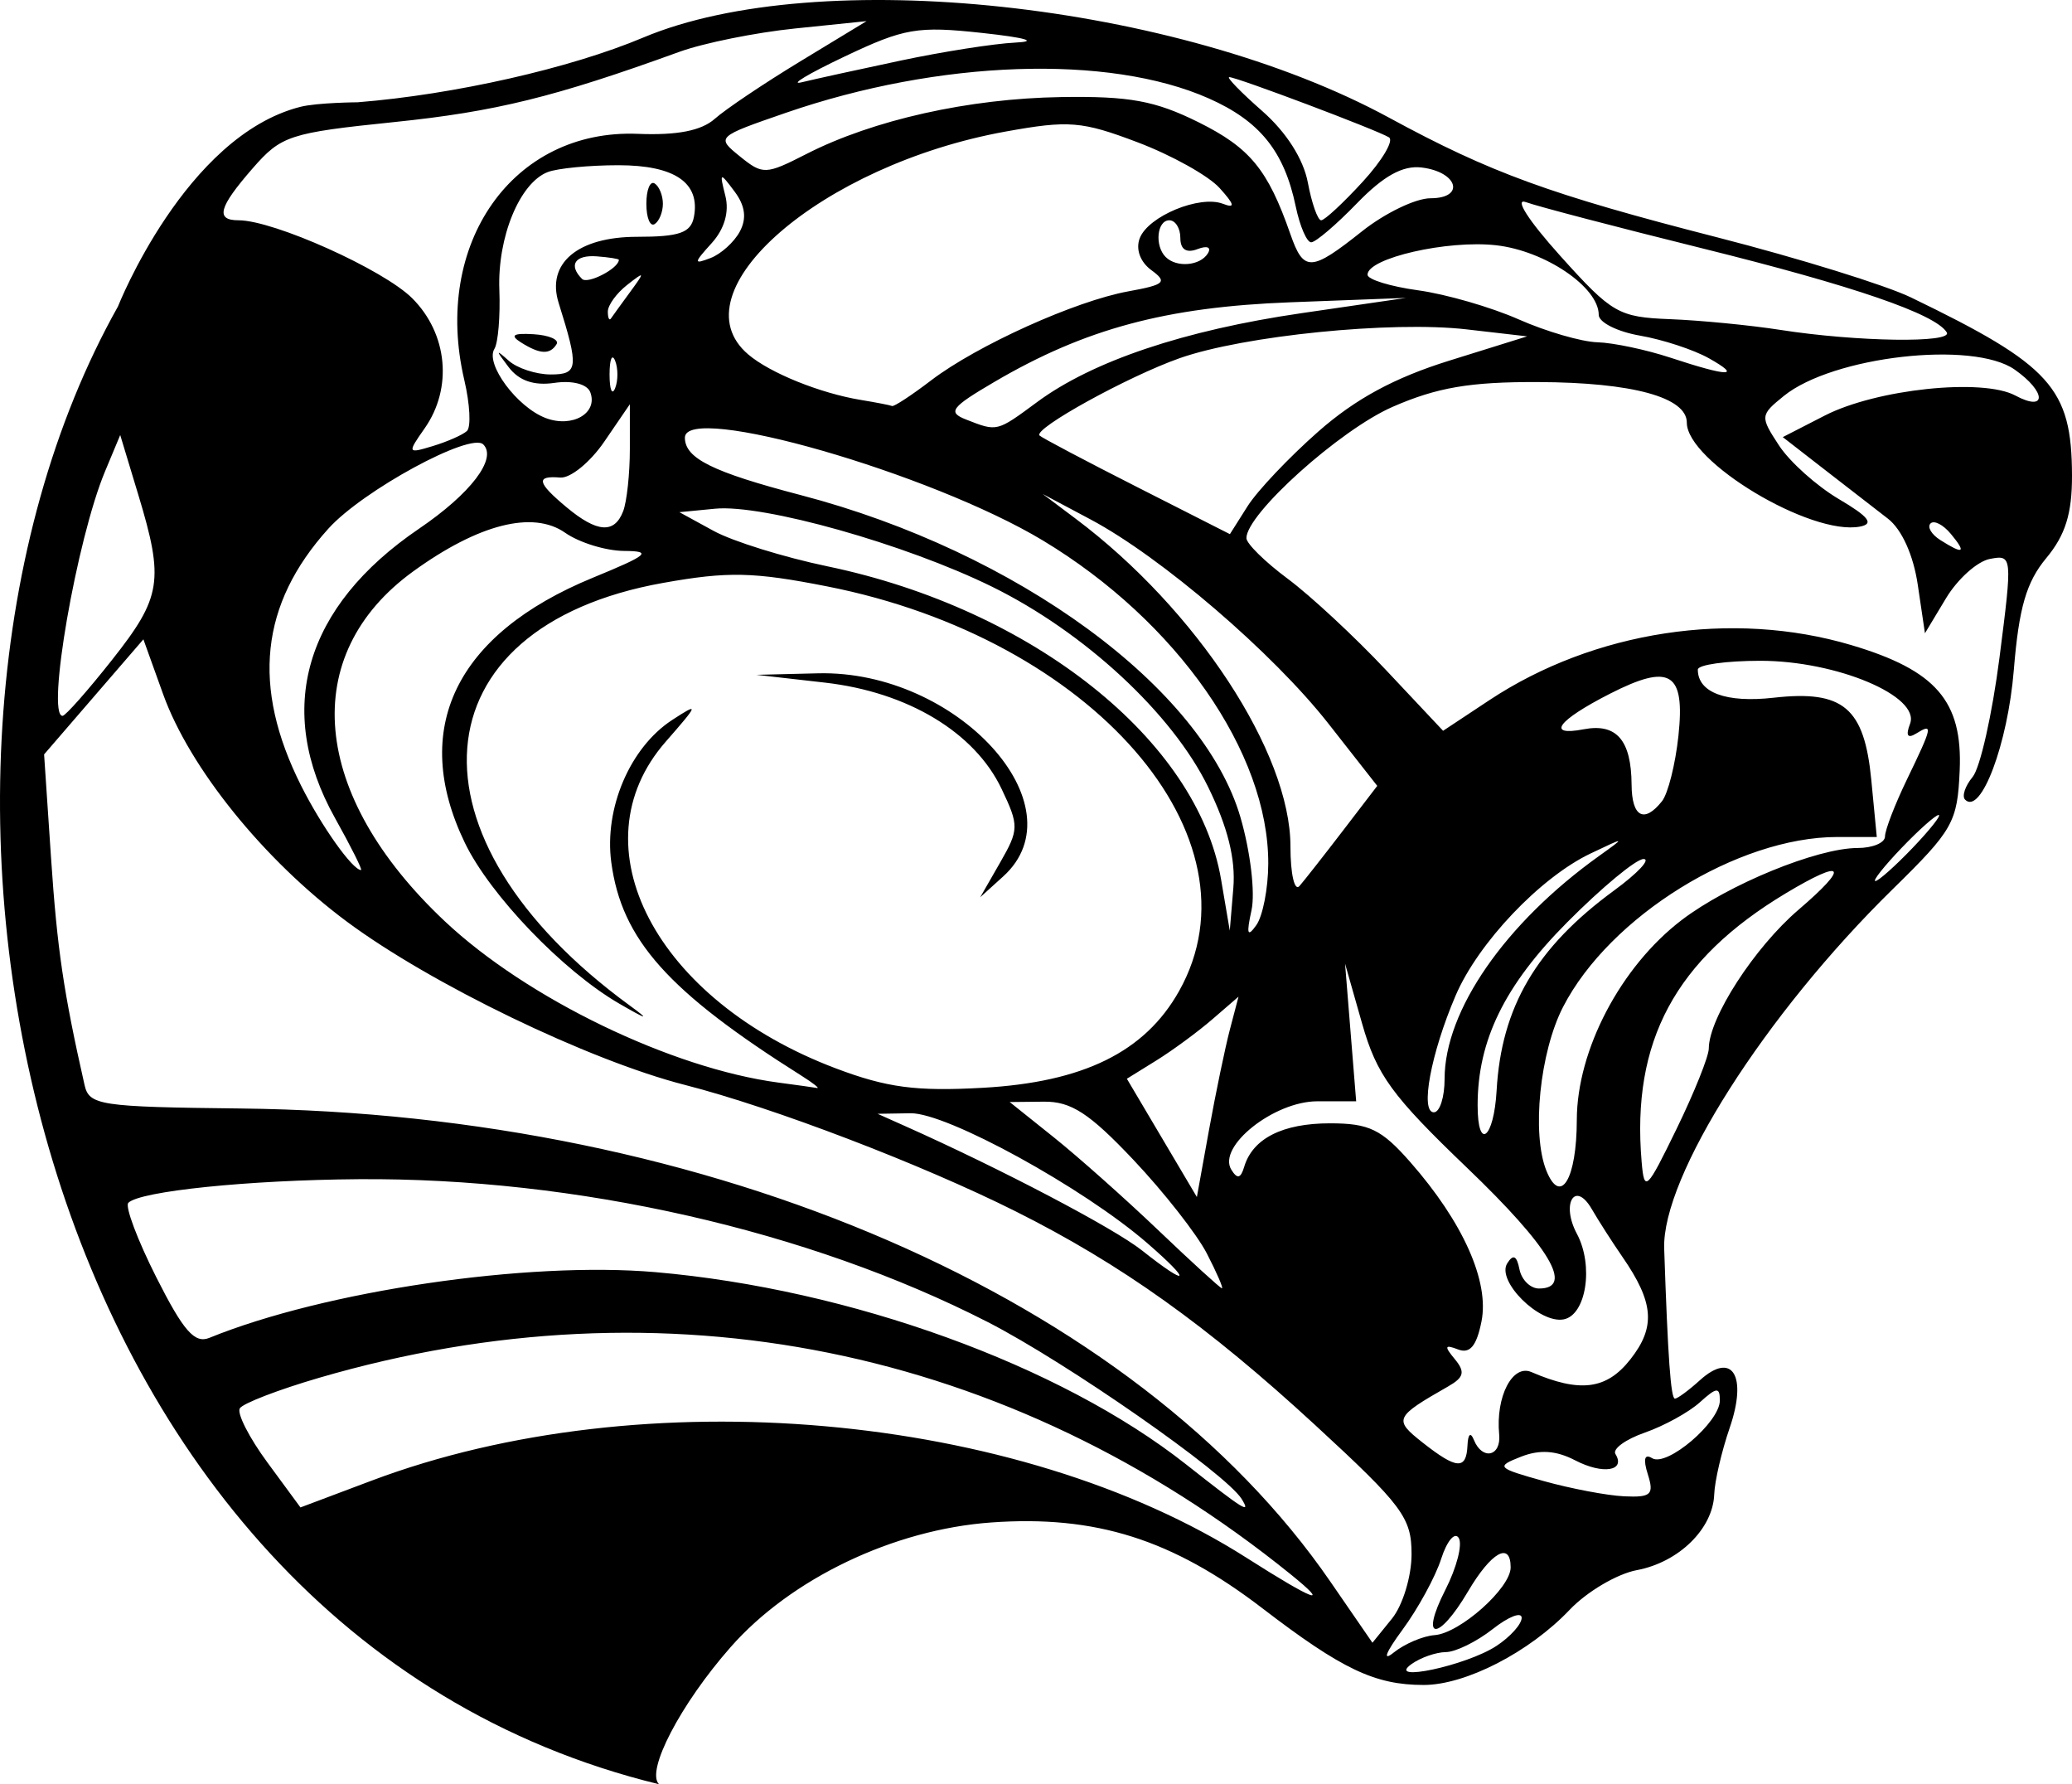 <?xml version="1.0" encoding="UTF-8" standalone="no"?>
<!-- Created with Inkscape (http://www.inkscape.org/) -->
<svg
   xmlns:dc="http://purl.org/dc/elements/1.1/"
   xmlns:cc="http://creativecommons.org/ns#"
   xmlns:rdf="http://www.w3.org/1999/02/22-rdf-syntax-ns#"
   xmlns:svg="http://www.w3.org/2000/svg"
   xmlns="http://www.w3.org/2000/svg"
   xmlns:sodipodi="http://sodipodi.sourceforge.net/DTD/sodipodi-0.dtd"
   xmlns:inkscape="http://www.inkscape.org/namespaces/inkscape"
   version="1.0"
   width="188.192"
   height="162.019"
   id="svg2"
   sodipodi:version="0.32"
   inkscape:version="0.46"
   sodipodi:docname="TIO-icon.svg"
   inkscape:output_extension="org.inkscape.output.svg.inkscape">
  <sodipodi:namedview
     inkscape:window-height="750"
     inkscape:window-width="1280"
     inkscape:pageshadow="2"
     inkscape:pageopacity="0.0"
     guidetolerance="10.0"
     gridtolerance="10.0"
     objecttolerance="10.0"
     borderopacity="1.0"
     bordercolor="#666666"
     pagecolor="#ffffff"
     id="base"
     showgrid="false"
     inkscape:zoom="2.8515129"
     inkscape:cx="94.826302"
     inkscape:cy="81.009628"
     inkscape:window-x="-8"
     inkscape:window-y="-8"
     inkscape:current-layer="svg2" />
  <defs
     id="defs5">
    <inkscape:perspective
       sodipodi:type="inkscape:persp3d"
       inkscape:vp_x="0 : 81.009628 : 1"
       inkscape:vp_y="0 : 1000 : 0"
       inkscape:vp_z="189.6526 : 81.009628 : 1"
       inkscape:persp3d-origin="94.826302 : 54.006419 : 1"
       id="perspective8" />
  </defs>
  <path
     d="M 10.714,27.83 C 10.714,27.83 16.822,12.362 27.276,9.703 C 28.797,9.316 32.491,9.287 32.491,9.287 C 41.264,8.587 51.798,6.2 58.413,3.415 C 74.291,-3.272 106.92,0.232 126.172,10.69 C 135.376,15.69 140.781,17.66 155.988,21.557 C 163.364,23.448 171.268,25.898 173.552,27.002 C 186.294,33.158 188.167,35.227 188.192,43.176 C 188.203,46.628 187.592,48.588 185.856,50.676 C 184.042,52.858 183.369,55.181 182.906,60.853 C 182.36,67.55 179.917,74.047 178.484,72.614 C 178.175,72.305 178.481,71.377 179.165,70.553 C 179.85,69.728 180.948,64.847 181.607,59.706 C 182.789,50.481 182.777,50.363 180.732,50.754 C 179.592,50.971 177.799,52.579 176.748,54.326 L 174.836,57.503 L 174.183,53.093 C 173.783,50.395 172.729,48.066 171.468,47.093 C 170.334,46.219 167.723,44.196 165.665,42.598 L 161.923,39.692 L 165.733,37.737 C 170.424,35.331 180.055,34.316 183.041,35.914 C 185.919,37.455 185.874,35.584 182.984,33.56 C 179.185,30.899 166.468,32.351 162.018,35.954 C 159.865,37.699 159.853,37.815 161.581,40.451 C 162.556,41.94 165.002,44.13 167.017,45.319 C 169.747,46.929 170.236,47.566 168.936,47.817 C 164.474,48.676 153.207,41.912 153.207,38.375 C 153.207,36.074 148.264,34.726 139.707,34.693 C 133.519,34.669 130.522,35.18 126.48,36.946 C 121.708,39.03 113.207,46.663 113.207,48.862 C 113.207,49.359 114.894,51.019 116.957,52.552 C 119.019,54.084 123.039,57.817 125.889,60.848 L 131.071,66.359 L 135.264,63.584 C 144.785,57.283 157.346,55.37 168.145,58.577 C 175.839,60.862 178.265,63.666 177.991,69.956 C 177.786,74.673 177.396,75.364 171.9,80.749 C 160.307,92.11 150.931,106.856 151.152,113.383 C 151.485,123.269 151.753,127.003 152.128,127.003 C 152.36,127.003 153.383,126.249 154.401,125.327 C 157.337,122.67 158.734,124.914 157.099,129.661 C 156.372,131.774 155.74,134.491 155.696,135.699 C 155.581,138.823 152.476,141.862 148.667,142.576 C 146.872,142.913 144.121,144.538 142.555,146.188 C 138.915,150.02 133.118,153.003 129.312,153.003 C 124.883,153.003 121.885,151.578 114.661,146.042 C 106.485,139.775 99.512,137.569 90.023,138.248 C 81.165,138.882 71.838,143.343 66.362,149.564 C 61.817,154.727 58.626,160.84 59.86,162.019 C 2.212,147.989 -12.946,69.961 10.714,27.83 z M 135.904,149.466 C 137.171,148.636 138.207,147.485 138.207,146.907 C 138.207,146.33 137.021,146.791 135.572,147.931 C 134.123,149.07 132.21,150.01 131.322,150.018 C 130.433,150.027 129.032,150.515 128.207,151.103 C 125.793,152.822 133.178,151.252 135.904,149.466 z M 130.298,148.478 C 132.595,148.309 137.207,144.204 137.207,142.329 C 137.207,139.944 135.445,140.934 133.339,144.503 C 130.604,149.139 128.905,149.017 131.282,144.355 C 132.305,142.349 132.849,140.234 132.491,139.654 C 132.133,139.075 131.415,139.929 130.896,141.552 C 130.376,143.175 128.791,146.078 127.372,148.003 C 125.854,150.062 125.529,150.91 126.583,150.061 C 127.568,149.269 129.24,148.556 130.298,148.478 z M 128.207,141.125 C 128.207,137.808 127.392,136.717 119.457,129.407 C 109.667,120.389 101.816,114.788 92.251,109.999 C 83.677,105.706 70.235,100.569 62.207,98.516 C 53.486,96.286 39.115,89.344 31.495,83.681 C 23.966,78.084 17.227,69.742 14.813,63.028 L 13.024,58.054 L 8.514,63.278 L 4.005,68.503 L 4.637,77.912 C 5.191,86.153 5.775,90.113 7.675,98.503 C 8.098,100.375 9.01,100.513 21.917,100.657 C 64.536,101.134 103.105,117.882 120.821,143.604 L 124.654,149.169 L 126.43,146.975 C 127.408,145.767 128.207,143.138 128.207,141.125 z M 117.207,142.94 C 91.62,122.278 60.367,115.959 28.997,125.107 C 25.307,126.183 22.059,127.432 21.781,127.883 C 21.503,128.333 22.628,130.542 24.283,132.792 L 27.29,136.882 L 33.766,134.445 C 58.36,125.187 92.401,128.194 113.229,141.462 C 119.374,145.377 120.949,145.962 117.207,142.94 z M 112.778,136.118 C 111.343,133.797 96.84,123.693 89.707,120.045 C 73.428,111.721 52.323,106.93 32.578,107.076 C 22.579,107.15 12.715,108.161 11.656,109.221 C 11.337,109.54 12.481,112.585 14.198,115.987 C 16.662,120.866 17.679,122.027 19.014,121.484 C 29.475,117.223 47.911,114.509 59.545,115.518 C 77.205,117.05 96.301,123.964 107.707,132.957 C 112.995,137.127 113.655,137.538 112.778,136.118 z M 149.667,133.878 C 149.227,132.493 149.363,131.981 150.055,132.41 C 151.397,133.239 156.207,129.141 156.207,127.168 C 156.207,125.93 155.915,125.957 154.392,127.336 C 153.393,128.239 151.144,129.478 149.393,130.088 C 147.642,130.698 146.441,131.573 146.724,132.031 C 147.68,133.578 145.581,133.91 143.075,132.61 C 141.335,131.707 139.852,131.607 138.146,132.276 C 135.836,133.182 135.946,133.299 140.207,134.487 C 142.682,135.177 145.974,135.801 147.524,135.873 C 149.963,135.986 150.251,135.718 149.667,133.878 z M 133.286,131.253 C 133.333,130.208 133.568,130.006 133.869,130.753 C 134.627,132.632 136.357,132.256 136.164,130.253 C 135.835,126.825 137.371,123.848 139.088,124.588 C 143.507,126.494 145.918,126.185 148.079,123.438 C 150.399,120.489 150.227,118.281 147.352,114.121 C 146.447,112.811 145.195,110.858 144.57,109.782 C 143.046,107.159 141.761,109.302 143.222,112.032 C 144.768,114.922 144.072,119.417 142.018,119.806 C 139.82,120.223 135.89,116.317 136.897,114.717 C 137.437,113.857 137.761,114.013 138.006,115.253 C 138.197,116.216 138.995,117.003 139.78,117.003 C 143.006,117.003 140.761,113.24 133.237,106.032 C 126.413,99.495 125.043,97.614 123.716,92.95 L 122.166,87.503 L 122.671,93.753 L 123.176,100.003 L 119.646,100.003 C 115.71,100.003 110.539,104.114 111.836,106.212 C 112.376,107.086 112.688,107.017 113.005,105.954 C 113.771,103.382 116.488,102.003 120.794,102.003 C 124.354,102.003 125.474,102.544 128.097,105.531 C 132.881,110.98 135.285,116.361 134.558,119.994 C 134.111,122.232 133.509,122.95 132.429,122.535 C 131.213,122.068 131.155,122.236 132.13,123.41 C 133.097,124.576 132.976,125.069 131.521,125.9 C 126.66,128.676 126.558,128.901 129.207,130.988 C 132.308,133.433 133.185,133.49 133.286,131.253 z M 109.607,113.811 C 108.699,112.056 105.698,108.231 102.937,105.311 C 98.937,101.082 97.286,100.01 94.812,100.037 L 91.707,100.07 L 95.707,103.269 C 97.907,105.028 102.182,108.829 105.207,111.715 C 108.232,114.601 110.831,116.972 110.982,116.983 C 111.134,116.994 110.515,115.567 109.607,113.811 z M 104.207,112.887 C 98.387,107.839 85.986,101.035 82.707,101.089 L 79.707,101.138 L 82.207,102.254 C 90.917,106.141 101.142,111.506 103.707,113.535 C 108.001,116.934 108.35,116.48 104.207,112.887 z M 111.702,93.503 L 112.489,90.503 L 110.098,92.569 C 108.783,93.704 106.501,95.381 105.028,96.295 L 102.349,97.956 L 105.528,103.325 L 108.707,108.695 L 109.811,102.599 C 110.419,99.246 111.27,95.153 111.702,93.503 z M 143.216,101.694 C 143.227,95.345 147.204,87.768 152.74,83.545 C 156.981,80.311 165.059,77.003 168.717,77.003 C 170.086,77.003 171.207,76.531 171.207,75.955 C 171.207,75.378 172.107,73.044 173.207,70.767 C 175.538,65.942 175.597,65.644 174.037,66.608 C 173.259,67.089 173.073,66.794 173.481,65.73 C 174.446,63.217 166.818,60.003 159.891,60.003 C 156.765,60.003 154.207,60.363 154.207,60.803 C 154.207,62.892 156.774,63.843 161.093,63.357 C 167.418,62.644 169.333,64.258 169.964,70.835 L 170.461,76.003 L 166.871,76.003 C 157.837,76.003 146.2,83.214 141.967,91.435 C 139.854,95.54 139.099,102.971 140.457,106.317 C 141.748,109.499 143.206,107.057 143.216,101.694 z M 155.203,95.213 C 155.21,92.434 159.343,86.042 163.352,82.611 C 168.049,78.59 167.534,77.915 162.207,81.109 C 152.153,87.136 148.168,94.555 149.104,105.503 C 149.343,108.304 149.554,108.104 152.28,102.503 C 153.886,99.203 155.202,95.923 155.203,95.213 z M 135.932,99.026 C 136.362,91.431 139.536,86.031 146.607,80.857 C 148.752,79.287 149.953,78.003 149.277,78.003 C 148.6,78.003 145.478,80.591 142.338,83.753 C 136.648,89.483 134.207,94.473 134.207,100.369 C 134.207,104.559 135.683,103.409 135.932,99.026 z M 131.207,97.97 C 131.207,91.767 136.703,83.834 145.23,77.731 C 147.68,75.977 147.672,75.975 144.472,77.498 C 139.896,79.677 134.256,85.615 132.203,90.414 C 129.961,95.652 128.966,101.003 130.232,101.003 C 130.768,101.003 131.207,99.638 131.207,97.97 z M 72.817,97.694 C 60.661,90.032 56.462,85.326 55.521,78.308 C 54.862,73.398 57.222,67.875 61.043,65.383 C 63.523,63.765 63.482,63.901 60.457,67.359 C 52.206,76.787 59.531,90.832 75.924,97.017 C 80.556,98.765 83.208,99.115 89.255,98.778 C 98.407,98.268 103.985,95.522 107.089,89.999 C 114.924,76.057 99.219,57.994 75.136,53.25 C 68.422,51.927 66.115,51.878 60.218,52.932 C 37.763,56.945 36.269,76.042 57.216,91.32 C 59.067,92.67 58.818,92.623 56.247,91.136 C 51.143,88.184 44.529,81.301 42.227,76.545 C 37.218,66.198 41.368,57.59 53.839,52.463 C 58.889,50.387 59.285,50.047 56.679,50.027 C 55.014,50.014 52.606,49.271 51.328,48.375 C 48.41,46.332 43.458,47.59 37.537,51.879 C 27.055,59.472 28.201,72.186 40.402,83.657 C 47.861,90.67 60.982,97.012 70.707,98.305 C 72.357,98.524 73.932,98.744 74.207,98.794 C 74.482,98.845 73.856,98.349 72.817,97.694 z M 90.841,78.317 C 92.555,75.331 92.562,74.971 90.963,71.619 C 88.519,66.492 82.438,62.841 74.923,61.985 L 68.707,61.277 L 74.299,61.14 C 86.924,60.831 98.189,73.184 91.118,79.583 L 89.03,81.473 L 90.841,78.317 z M 115.191,78.431 C 115.229,68.354 106.902,56.414 94.723,49.08 C 84.556,42.958 62.207,36.54 62.207,39.743 C 62.207,41.62 64.71,42.86 72.73,44.958 C 92.385,50.098 109.247,62.453 112.668,74.222 C 113.574,77.34 114.017,81.07 113.669,82.657 C 113.192,84.834 113.295,85.151 114.11,84.003 C 114.696,83.178 115.183,80.671 115.191,78.431 z M 109.729,71.459 C 106.463,64.784 98.501,57.406 90.108,53.278 C 82.243,49.41 69.313,45.768 64.949,46.193 L 61.707,46.508 L 64.83,48.216 C 66.548,49.155 71.196,50.6 75.158,51.426 C 93.783,55.309 108.755,67.216 110.905,79.855 L 111.696,84.503 L 112.018,80.649 C 112.238,78.015 111.514,75.107 109.729,71.459 z M 121.971,75.432 L 125.091,71.361 L 120.657,65.71 C 115.615,59.286 105.47,50.58 99.047,47.165 L 94.707,44.857 L 97.707,47.108 C 108.673,55.334 117.207,68.355 117.207,76.863 C 117.207,79.36 117.577,80.976 118.029,80.453 C 118.481,79.931 120.255,77.671 121.971,75.432 z M 173.707,77.003 C 175.287,75.353 176.356,74.003 176.081,74.003 C 175.806,74.003 174.287,75.353 172.707,77.003 C 171.126,78.653 170.057,80.003 170.332,80.003 C 170.607,80.003 172.126,78.653 173.707,77.003 z M 30.422,74.273 C 24.922,64.432 27.642,55.083 38.067,48.003 C 42.75,44.822 45.177,41.64 43.895,40.358 C 42.753,39.216 32.961,44.533 29.836,47.992 C 23.635,54.856 22.835,62.363 27.35,71.345 C 29.202,75.031 32.025,79.003 32.791,79.003 C 32.942,79.003 31.876,76.874 30.422,74.273 z M 150.953,72.753 C 151.499,72.066 152.171,69.391 152.446,66.811 C 153.063,61.038 151.697,60.202 146.217,62.998 C 141.466,65.422 140.391,66.882 143.843,66.222 C 146.821,65.652 148.169,67.211 148.191,71.253 C 148.208,74.186 149.332,74.797 150.953,72.753 z M 10.183,59.913 C 14.678,54.228 14.918,52.716 12.563,44.935 L 10.919,39.503 L 9.538,42.808 C 6.973,48.944 4.184,65.003 5.683,65.003 C 5.946,65.003 7.971,62.713 10.183,59.913 z M 177.187,48.479 C 176.491,47.641 175.661,47.215 175.343,47.533 C 175.025,47.852 175.426,48.531 176.236,49.042 C 178.353,50.381 178.629,50.217 177.187,48.479 z M 119.729,39.193 C 123.105,36.221 126.647,34.302 131.622,32.752 L 138.707,30.543 L 133.207,29.909 C 126.4,29.125 112.95,30.477 107.13,32.53 C 102.435,34.187 93.815,38.945 94.417,39.547 C 94.62,39.749 98.592,41.847 103.246,44.209 L 111.707,48.503 L 113.314,45.964 C 114.198,44.567 117.084,41.52 119.729,39.193 z M 56.6,46.421 C 56.933,45.551 57.207,43.01 57.207,40.773 L 57.207,36.707 L 54.884,40.105 C 53.606,41.974 51.806,43.441 50.884,43.364 C 48.635,43.178 48.771,43.819 51.457,46.06 C 54.232,48.375 55.807,48.486 56.6,46.421 z M 42.407,39.14 C 42.793,38.789 42.686,36.702 42.17,34.502 C 39.259,22.103 46.6,11.692 57.928,12.153 C 61.516,12.299 63.706,11.87 64.928,10.783 C 65.906,9.914 69.407,7.563 72.707,5.56 L 78.707,1.919 L 72.207,2.587 C 68.632,2.954 63.907,3.908 61.707,4.706 C 50.384,8.813 45.009,10.137 35.799,11.085 C 26.301,12.063 25.545,12.309 22.957,15.276 C 19.859,18.826 19.539,20.003 21.669,20.003 C 24.865,20.003 34.84,24.483 37.444,27.087 C 40.66,30.303 41.132,35.237 38.573,38.89 C 36.982,41.162 37.001,41.204 39.323,40.501 C 40.634,40.103 42.022,39.491 42.407,39.14 z M 53.609,35.609 C 53.328,34.877 51.985,34.529 50.361,34.767 C 48.498,35.041 47.137,34.574 46.198,33.338 C 45.002,31.765 45.003,31.682 46.205,32.753 C 46.976,33.441 48.694,34.003 50.023,34.003 C 52.524,34.003 52.591,33.395 50.739,27.503 C 49.611,23.912 52.471,21.503 57.863,21.503 C 61.704,21.503 62.749,21.139 63.025,19.705 C 63.623,16.601 61.293,15.003 56.166,15.003 C 53.528,15.003 50.642,15.283 49.751,15.624 C 47.203,16.602 45.173,21.536 45.354,26.314 C 45.445,28.72 45.242,31.136 44.904,31.683 C 44.056,33.056 46.964,36.973 49.564,37.96 C 51.987,38.879 54.339,37.512 53.609,35.609 z M 47.303,31.084 C 46.292,30.444 46.614,30.239 48.457,30.349 C 49.864,30.434 50.806,30.841 50.552,31.253 C 49.95,32.228 49.035,32.18 47.303,31.084 z M 58.707,18.503 C 58.707,17.233 59.044,16.403 59.457,16.658 C 59.869,16.913 60.207,17.743 60.207,18.503 C 60.207,19.263 59.869,20.094 59.457,20.349 C 59.044,20.604 58.707,19.773 58.707,18.503 z M 94.209,36.501 C 99.253,32.78 107.55,29.992 118.207,28.438 L 127.707,27.052 L 117.207,27.449 C 105.91,27.876 98.55,29.854 90.329,34.672 C 86.371,36.991 86.041,37.429 87.749,38.097 C 90.591,39.208 90.514,39.227 94.209,36.501 z M 84.566,34.543 C 88.738,31.361 97.674,27.328 102.488,26.455 C 105.798,25.854 106.058,25.615 104.575,24.531 C 103.558,23.787 103.136,22.63 103.518,21.633 C 104.287,19.629 108.961,17.695 111.073,18.505 C 112.219,18.945 112.143,18.591 110.765,17.067 C 109.758,15.955 106.408,14.089 103.321,12.92 C 98.258,11.003 97.08,10.908 91.327,11.947 C 74.605,14.97 61.286,26.502 67.957,32.183 C 69.939,33.872 74.498,35.712 78.207,36.32 C 79.582,36.546 80.849,36.792 81.023,36.867 C 81.198,36.942 82.792,35.896 84.566,34.543 z M 55.869,32.753 C 55.591,32.066 55.364,32.628 55.364,34.003 C 55.364,35.378 55.591,35.941 55.869,35.253 C 56.146,34.566 56.146,33.441 55.869,32.753 z M 155.207,32.529 C 153.832,31.757 151.019,30.834 148.957,30.477 C 146.894,30.12 145.207,29.27 145.207,28.59 C 145.207,26.074 140.337,22.772 135.887,22.271 C 131.476,21.773 124.207,23.437 124.207,24.945 C 124.207,25.377 126.272,26.014 128.797,26.361 C 131.322,26.707 135.429,27.893 137.924,28.996 C 140.419,30.1 143.641,31.038 145.084,31.08 C 146.526,31.122 149.507,31.75 151.707,32.475 C 157.018,34.226 158.263,34.245 155.207,32.529 z M 176.814,30.177 C 175.783,28.509 168.369,25.963 154.597,22.548 C 146.837,20.623 139.637,18.738 138.597,18.357 C 137.501,17.957 138.808,20.003 141.707,23.227 C 146.415,28.464 146.998,28.799 151.707,28.983 C 154.457,29.09 158.957,29.529 161.707,29.957 C 168.669,31.042 177.427,31.169 176.814,30.177 z M 57.24,26.503 C 58.597,24.653 58.575,24.606 56.957,25.876 C 55.994,26.63 55.207,27.718 55.207,28.292 C 55.207,28.867 55.334,29.149 55.49,28.92 C 55.645,28.691 56.433,27.603 57.24,26.503 z M 56.207,23.593 C 56.207,23.503 55.307,23.361 54.207,23.278 C 52.22,23.128 51.605,24.068 52.865,25.328 C 53.375,25.838 56.207,24.369 56.207,23.593 z M 67.196,21.024 C 67.835,19.829 67.684,18.684 66.718,17.391 C 65.378,15.599 65.335,15.619 65.882,17.786 C 66.249,19.243 65.799,20.796 64.638,22.079 C 62.989,23.901 62.98,24.027 64.54,23.429 C 65.487,23.065 66.682,21.983 67.196,21.024 z M 109.7,23.015 C 110.05,22.448 109.648,22.28 108.759,22.622 C 107.753,23.008 107.207,22.652 107.207,21.61 C 107.207,20.726 106.757,20.003 106.207,20.003 C 105.082,20.003 104.851,22.314 105.873,23.336 C 106.861,24.325 109.001,24.144 109.7,23.015 z M 123.707,21.003 C 125.783,19.353 128.582,18.003 129.927,18.003 C 133.106,18.003 132.411,15.607 129.118,15.21 C 127.408,15.004 125.661,15.971 123.249,18.46 C 121.36,20.409 119.488,22.003 119.09,22.003 C 118.691,22.003 118.061,20.541 117.688,18.753 C 116.642,13.738 114.428,10.988 109.776,8.931 C 100.684,4.909 85.301,5.437 71.366,10.248 C 65.065,12.423 65.039,12.449 67.199,14.198 C 69.282,15.884 69.537,15.875 73.259,13.976 C 79.315,10.887 87.995,8.947 96.355,8.815 C 102.583,8.716 104.905,9.14 108.852,11.098 C 113.53,13.419 115.154,15.394 117.198,21.253 C 118.407,24.719 119.063,24.694 123.707,21.003 z M 123.778,16.495 C 125.545,14.566 126.616,12.756 126.157,12.473 C 125.093,11.815 112.33,7.003 111.649,7.003 C 111.367,7.003 112.714,8.388 114.641,10.08 C 116.831,12.002 118.385,14.44 118.787,16.58 C 119.14,18.463 119.685,20.003 119.997,20.003 C 120.309,20.003 122.01,18.425 123.778,16.495 z M 81.816,5.498 C 85.606,4.695 90.282,3.961 92.207,3.868 C 94.345,3.764 93.177,3.423 89.207,2.992 C 83.327,2.352 82.134,2.557 76.707,5.135 C 73.407,6.703 71.656,7.754 72.816,7.471 C 73.977,7.189 78.027,6.3 81.816,5.498 z"
     id="path2386"
     style="fill:#000000"
     sodipodi:nodetypes="cscssssssssssscccscccssssssssssscccsssssssssssssscccssssccsssssssccsssscccccsscccccsscccsccsssssssccsssssssssccsssssssssssscccccsssssssssccscccsscccccscccccccccccssssssssscccssccssssccssssccssssccssssssssssssssssssccscccccccssssssccscccsccccccccccssccsssccsssssccsssscccccsccsscccccssccccccccssccssscccsssssssccssssssssssssccssccssscccccssccssssssssssccssccssssssssccsssssccsssccssccssssccssssccssssssssssssccsssssccssssc" />
</svg>
